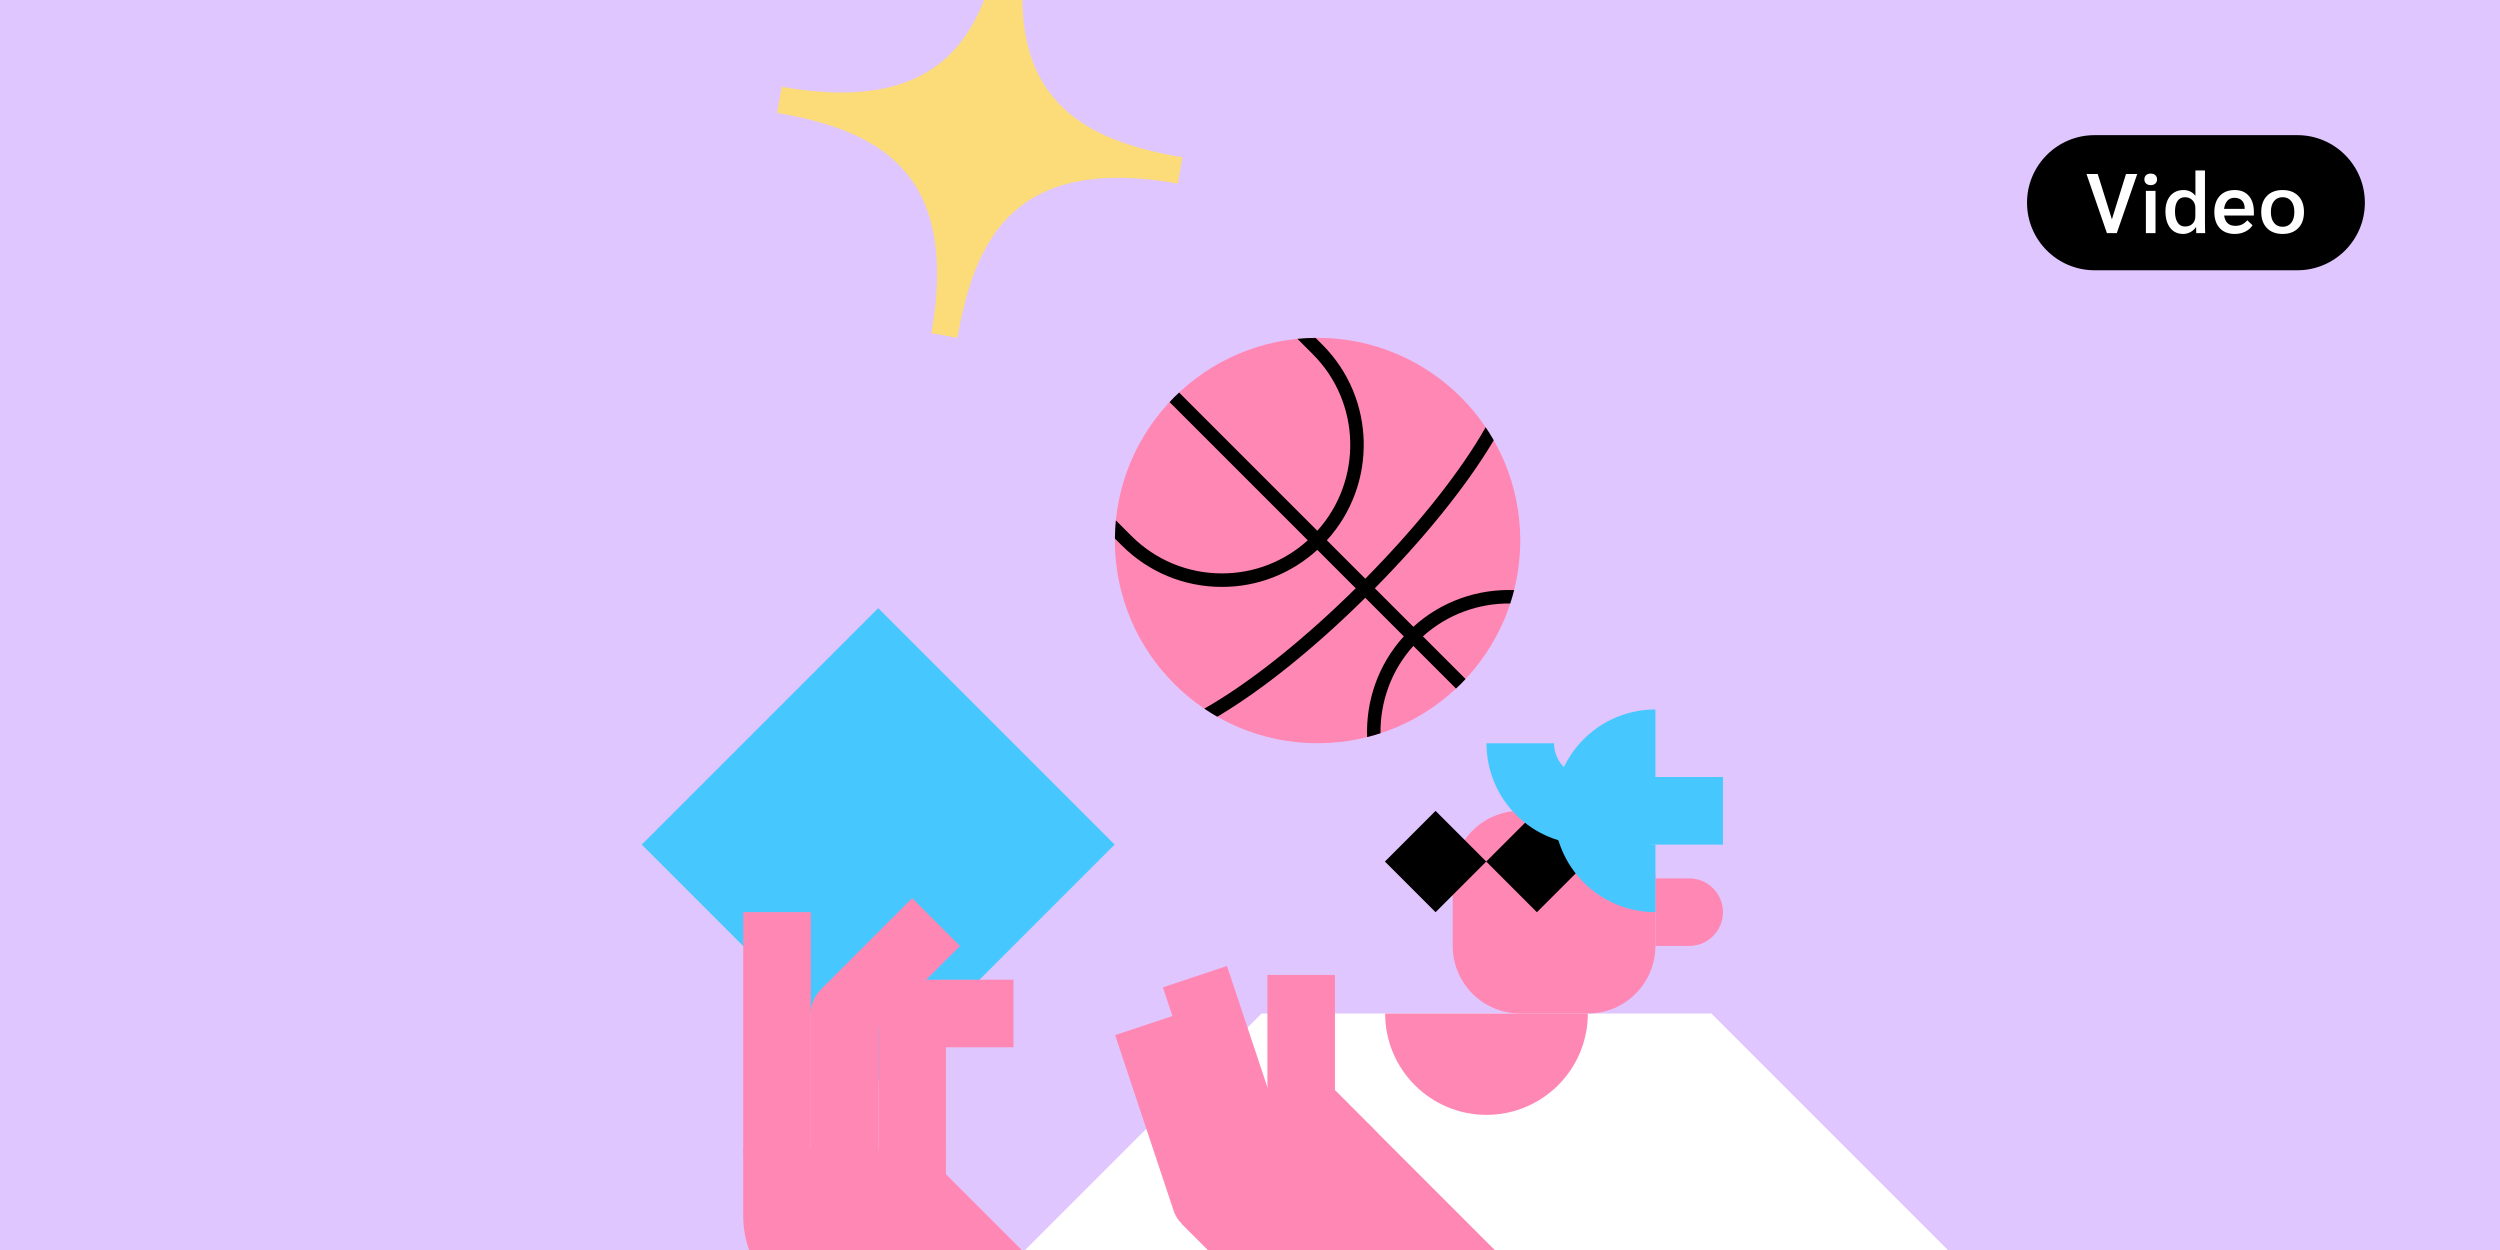 <?xml version="1.0" encoding="iso-8859-1"?>
<!-- Generator: $$$/GeneralStr/196=Adobe Illustrator 27.6.0, SVG Export Plug-In . SVG Version: 6.00 Build 0)  -->
<svg version="1.1" id="Ebene_1" xmlns="http://www.w3.org/2000/svg" xmlns:xlink="http://www.w3.org/1999/xlink" x="0px" y="0px"
	 viewBox="0 0 740 370" enable-background="new 0 0 740 370" xml:space="preserve">
<rect y="0" fill="#E0C6FF" width="740" height="370"/>
<g>
	
		<rect x="210.503" y="200.503" transform="matrix(0.707 -0.707 0.707 0.707 -100.624 257.071)" fill="#46C8FF" width="98.995" height="98.995"/>
	<path fill="#FBDC78" d="M230,33.398l1.361-7.716C280.105,34.277,291.525,8.809,296.604-20l7.711,1.36
		c-8.596,48.748,16.88,60.163,45.685,65.242l-1.361,7.716c-48.745-8.595-60.165,16.874-65.244,45.682l-7.711-1.36
		C284.281,49.892,258.805,38.478,230,33.398z"/>
	<path fill="#FFFFFF" d="M530,340v220c-60,0-100-20-160-20V340H530z"/>
	<polyline fill="none" stroke="#FFFFFF" stroke-width="80" stroke-linecap="square" stroke-miterlimit="10" points="330,400 
		390,340 490,340 530,380 	"/>
	<g>
		<g>
			<g>
				
					<polyline fill="none" stroke="#FF87B4" stroke-width="20" stroke-linecap="square" stroke-linejoin="round" stroke-miterlimit="10" points="
					250,340 250,300 270,280 				"/>
			</g>
			
				<path fill="none" stroke="#FF87B4" stroke-width="20" stroke-linecap="square" stroke-linejoin="round" stroke-miterlimit="10" d="
				M230,280v60c0,11.046,8.954,20,20,20s20-8.954,20-20v-40h20"/>
		</g>
		<polyline fill="none" stroke="#FF87B4" stroke-width="60" stroke-linejoin="round" stroke-miterlimit="10" points="330,440 
			250,360 250,340 		"/>
	</g>
	<path fill="#FF87B4" d="M470,240h-20c-11.046,0-20,8.954-20,20v20c0,11.046,8.954,20,20,20h20c11.046,0,20-8.954,20-20v-20
		C490,248.954,481.046,240,470,240z"/>
	<path fill="#FF87B4" d="M500,280c5.523,0,10-4.477,10-10s-4.477-10-10-10h-10v20H500z"/>
	<g>
		
			<rect x="414.393" y="244.393" transform="matrix(0.707 -0.707 0.707 0.707 -55.833 375.208)" width="21.213" height="21.213"/>
		
			<rect x="444.393" y="244.393" transform="matrix(0.707 -0.707 0.707 0.707 -47.046 396.421)" width="21.213" height="21.213"/>
	</g>
	<g>
		<path fill="none" stroke="#46C8FF" stroke-width="20" stroke-linejoin="round" stroke-miterlimit="10" d="M450,220
			c0,11.055,8.945,20,20,20h40"/>
		<path fill="none" stroke="#46C8FF" stroke-width="20" stroke-linejoin="round" stroke-miterlimit="10" d="M490,260
			c-11.055,0-20-8.945-20-20s8.945-20,20-20"/>
	</g>
	<path fill="#FF87B4" d="M440,330c16.569,0,30-13.431,30-30l-60,0C410,316.569,423.431,330,440,330z"/>
	<polyline fill="none" stroke="#FF87B4" stroke-width="60" stroke-linejoin="round" stroke-miterlimit="10" points="470,440 
		441.716,411.716 371.005,341.005 	"/>
	<g>
		<g>
			
				<polyline fill="none" stroke="#FF87B4" stroke-width="20" stroke-linecap="square" stroke-linejoin="round" stroke-miterlimit="10" points="
				385.147,355.147 371.005,341.005 356.863,298.579 			"/>
		</g>
		
			<path fill="none" stroke="#FF87B4" stroke-width="20" stroke-linecap="square" stroke-linejoin="round" stroke-miterlimit="10" d="
			M342.721,312.721l14.142,42.426l14.142,14.142c7.811,7.811,20.474,7.81,28.284,0c7.81-7.81,7.811-20.474,0-28.284l-14.142-14.142
			v-28.284"/>
	</g>
	<circle fill="#FF87B4" cx="390" cy="160" r="60"/>
	<path d="M330.3,154.04l4.546,4.546c7.184,7.184,16.726,11.14,26.87,11.14c9.473,0,18.395-3.488,25.387-9.794l-40.908-40.908
		c0.455-0.486,0.904-0.975,1.378-1.45c0.474-0.474,0.964-0.923,1.45-1.379l40.905,40.905c13.415-14.9,12.997-37.915-1.342-52.255
		l-4.546-4.546c1.786-0.177,3.578-0.268,5.371-0.286l2.003,2.004c15.898,15.899,16.314,41.448,1.342,57.911l11.369,11.369
		c14.386-14.564,26.496-29.54,34.172-42.333c0.515-0.858,0.997-1.688,1.456-2.498c0.851,1.259,1.645,2.544,2.389,3.85
		c-0.138,0.234-0.276,0.475-0.415,0.706c-7.838,13.064-20.161,28.312-34.774,43.104l11.402,11.403
		c8.405-7.644,19.177-11.251,29.825-10.861c-0.334,1.332-0.725,2.653-1.151,3.964c-9.247-0.098-18.526,3.134-25.846,9.725
		l12.621,12.621c-0.455,0.486-0.904,0.975-1.378,1.45c-0.474,0.474-0.964,0.923-1.45,1.379l-12.621-12.621
		c-6.59,7.32-9.822,16.599-9.725,25.845c-1.311,0.427-2.631,0.817-3.963,1.151c-0.39-10.648,3.217-21.42,10.86-29.825
		l-11.402-11.403c-14.792,14.613-30.04,26.936-43.103,34.773c-0.231,0.139-0.476,0.275-0.71,0.413
		c-1.305-0.744-2.588-1.538-3.846-2.387c0.81-0.458,1.64-0.941,2.498-1.456c12.793-7.676,27.769-19.785,42.333-34.172
		l-11.366-11.366c-7.75,7.06-17.674,10.966-28.215,10.966c-11.213,0-21.76-4.372-29.698-12.312l-2.003-2.004
		C330.032,157.618,330.122,155.826,330.3,154.04z"/>
</g>
<g>
	<path d="M680,80h-60c-11.046,0-20-8.954-20-20v0c0-11.046,8.954-20,20-20h60c11.046,0,20,8.954,20,20v0
		C700,71.046,691.046,80,680,80z"/>
	<g>
		<g>
			<path fill="#FFFFFF" d="M632.622,51.5l-6.05,17.5h-2.925l-6.05-17.5h3.325l4.2,13.425l4.175-13.425H632.622z"/>
			<path fill="#FFFFFF" d="M635.247,54.337c-0.342-0.308-0.513-0.721-0.513-1.237c0-0.533,0.171-0.954,0.513-1.263
				c0.341-0.308,0.796-0.462,1.362-0.462s1.021,0.154,1.363,0.462c0.341,0.309,0.512,0.729,0.512,1.263
				c0,0.517-0.171,0.929-0.512,1.237c-0.342,0.309-0.796,0.462-1.363,0.462S635.588,54.646,635.247,54.337z M635.184,56.5h2.85V69
				h-2.85V56.5z"/>
			<path fill="#FFFFFF" d="M642.371,67.45c-0.934-1.2-1.4-2.842-1.4-4.925c0-1.266,0.216-2.371,0.65-3.312
				c0.433-0.941,1.05-1.67,1.85-2.188c0.8-0.516,1.741-0.775,2.825-0.775c1.483,0,2.65,0.55,3.5,1.65h0.05v-7.45h2.825v15.275
				c0,1.684,0.025,2.775,0.075,3.275h-2.65c-0.034-0.333-0.05-0.925-0.05-1.775h-0.05c-0.383,0.6-0.921,1.087-1.612,1.462
				c-0.692,0.375-1.413,0.562-2.163,0.562C644.587,69.25,643.304,68.65,642.371,67.45z M648.984,66.225
				c0.558-0.55,0.837-1.292,0.837-2.225v-2.475c0-0.917-0.288-1.67-0.863-2.262c-0.575-0.592-1.312-0.888-2.212-0.888
				c-0.95,0-1.679,0.367-2.188,1.1s-0.762,1.767-0.762,3.1c0,1.417,0.258,2.517,0.775,3.3c0.516,0.784,1.241,1.175,2.175,1.175
				C647.679,67.05,648.425,66.775,648.984,66.225z"/>
			<path fill="#FFFFFF" d="M667.148,63.8h-8.8c0.283,2.034,1.391,3.05,3.325,3.05c0.733,0,1.383-0.133,1.95-0.4
				c0.566-0.267,1.091-0.684,1.575-1.25l1.55,1.475c-0.483,0.784-1.196,1.409-2.138,1.875c-0.941,0.467-1.971,0.7-3.087,0.7
				c-1.917,0-3.409-0.571-4.475-1.712s-1.6-2.729-1.6-4.763c0-2.033,0.537-3.629,1.612-4.788c1.075-1.158,2.546-1.737,4.413-1.737
				c1.783,0,3.175,0.575,4.175,1.725s1.5,2.742,1.5,4.775V63.8z M664.423,61.675c0-0.983-0.267-1.75-0.8-2.3
				c-0.534-0.55-1.275-0.825-2.225-0.825c-0.867,0-1.562,0.288-2.087,0.863c-0.525,0.575-0.854,1.379-0.987,2.413h6.1V61.675z"/>
			<path fill="#FFFFFF" d="M671.016,67.513c-1.125-1.158-1.688-2.746-1.688-4.763s0.562-3.604,1.688-4.763
				c1.125-1.158,2.67-1.737,4.637-1.737c1.966,0,3.513,0.579,4.638,1.737c1.125,1.159,1.688,2.746,1.688,4.763
				s-0.562,3.604-1.688,4.763s-2.671,1.737-4.638,1.737C673.687,69.25,672.141,68.671,671.016,67.513z M678.204,65.962
				c0.616-0.775,0.925-1.846,0.925-3.212c0-1.366-0.309-2.438-0.925-3.212c-0.617-0.775-1.467-1.163-2.55-1.163
				s-1.934,0.388-2.55,1.163c-0.617,0.775-0.925,1.846-0.925,3.212c0,1.367,0.309,2.438,0.925,3.212
				c0.616,0.775,1.466,1.163,2.55,1.163S677.586,66.737,678.204,65.962z"/>
		</g>
	</g>
</g>
</svg>
